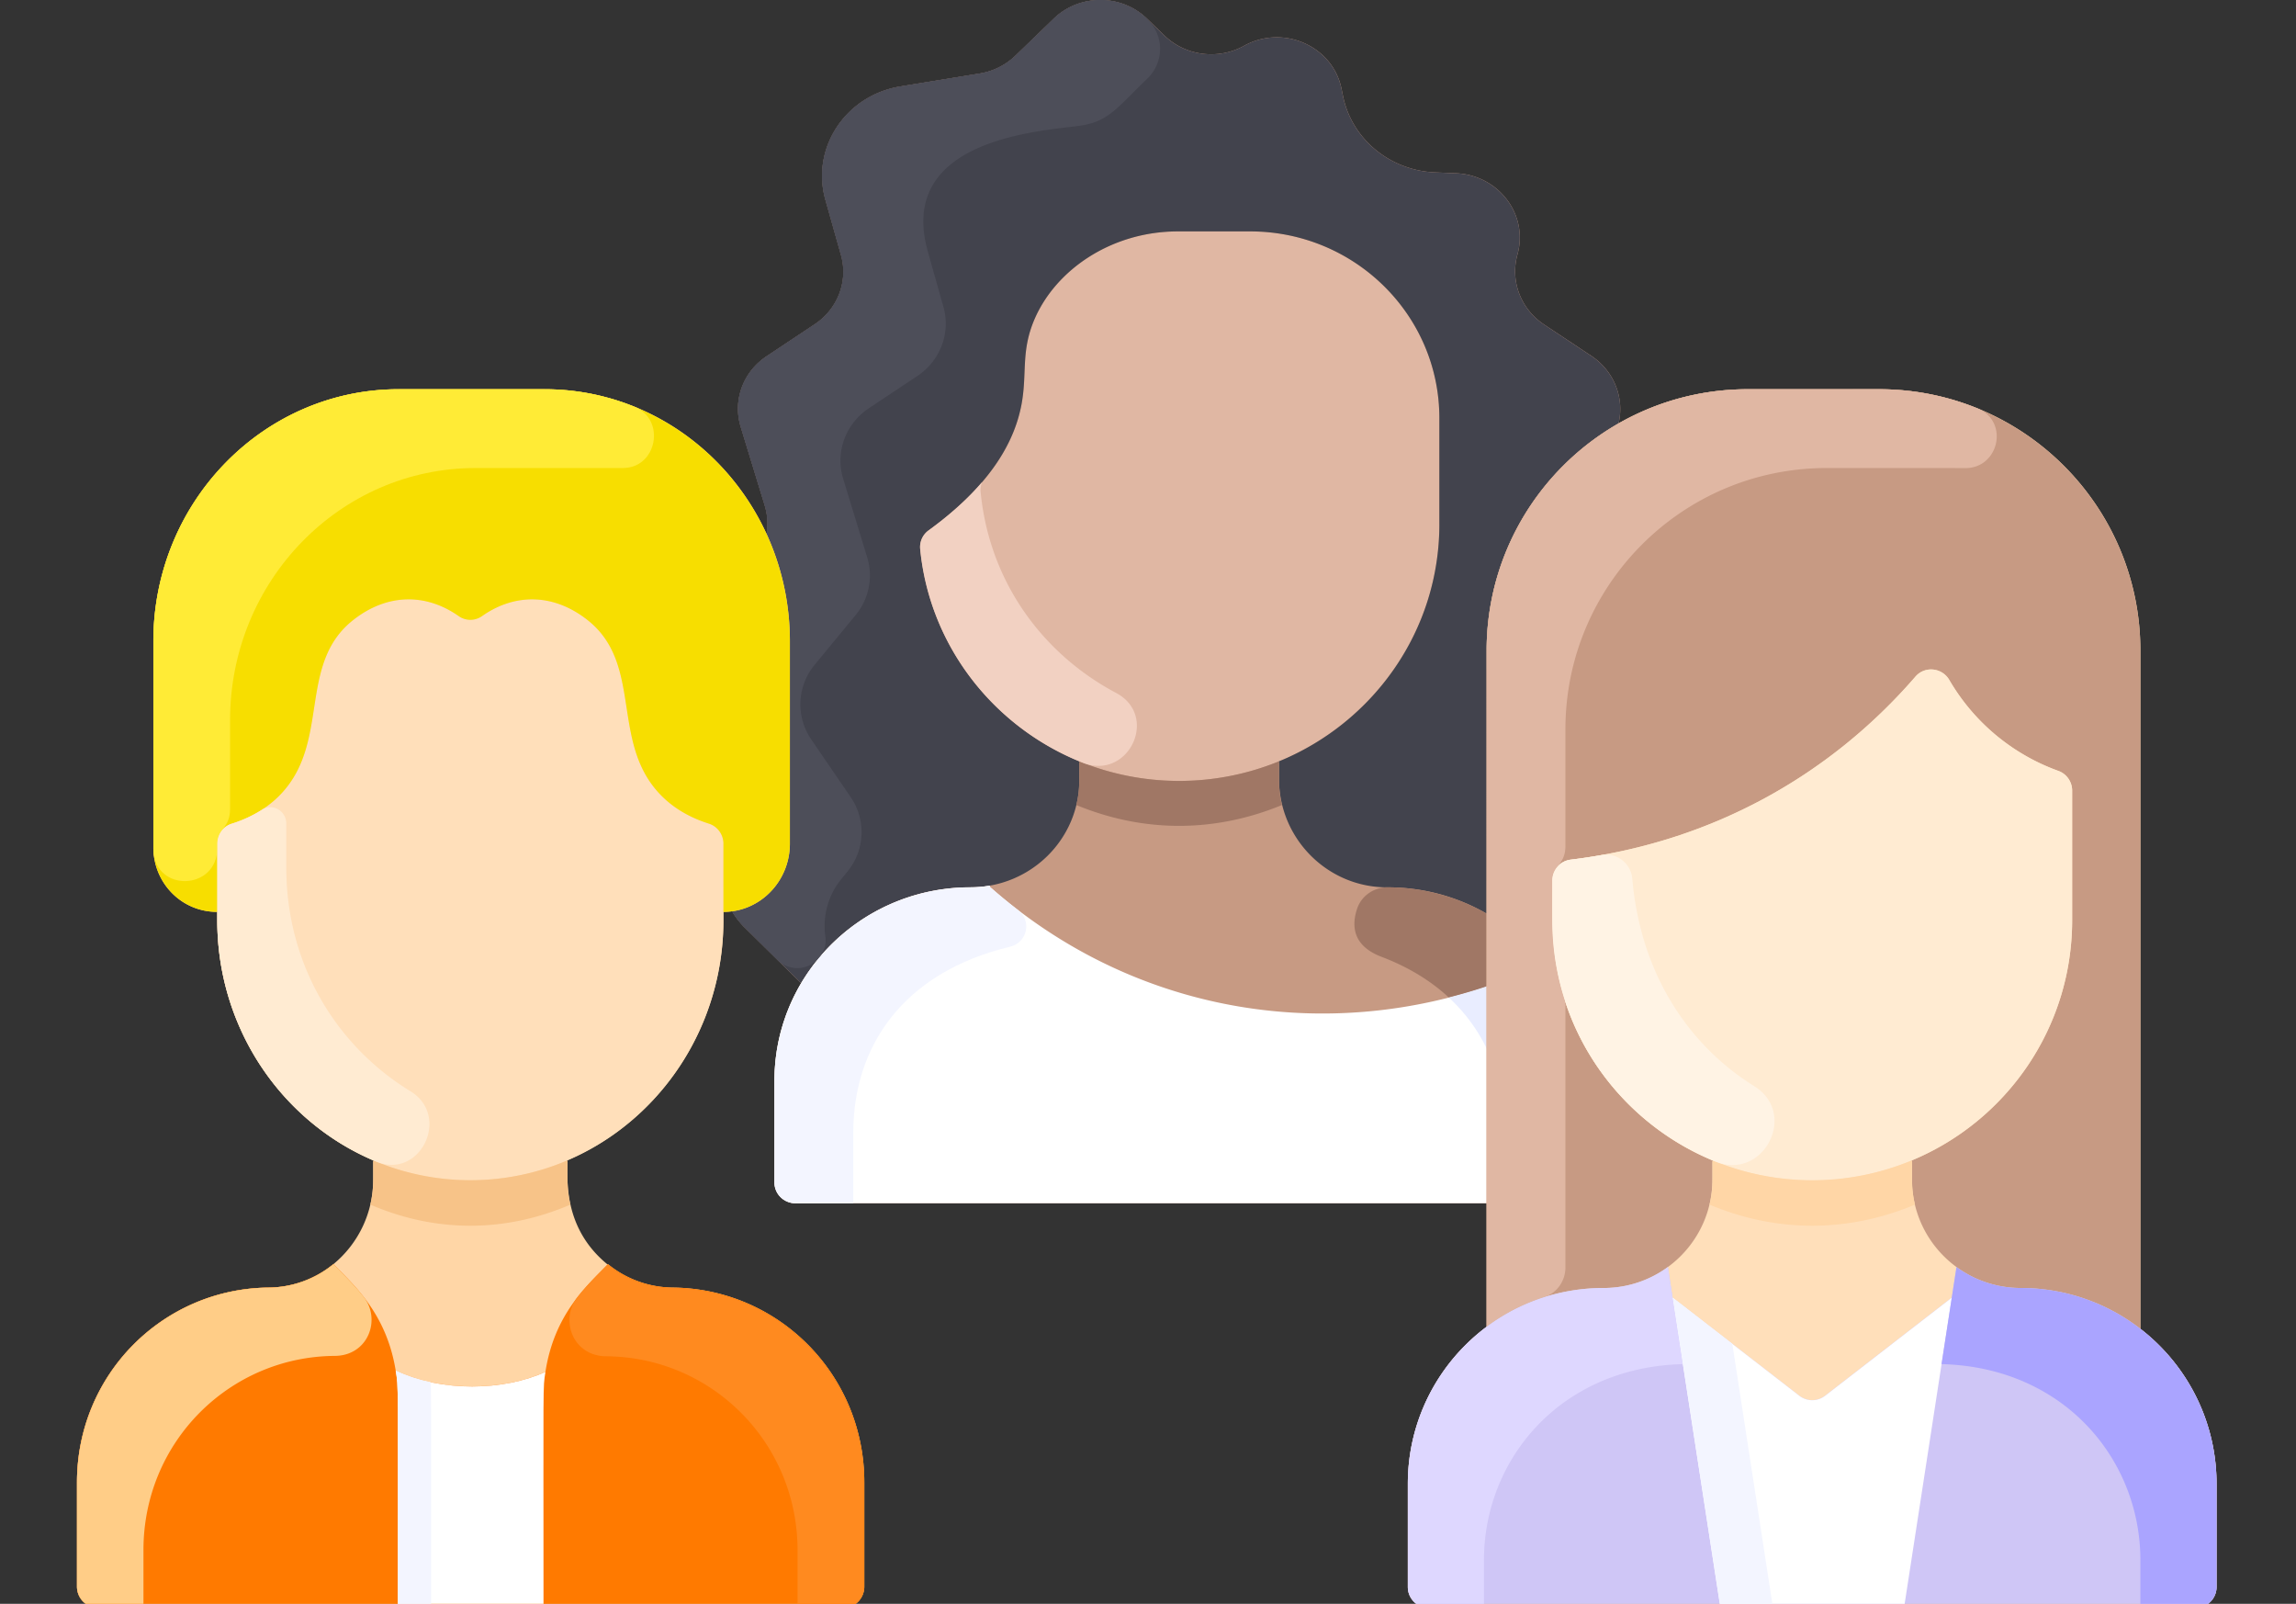 <svg width="179" height="125" fill="none" xmlns="http://www.w3.org/2000/svg"><rect width="100%" height="100%" fill="#333333" stroke="none"/><g clip-path="url(#a)"><path d="M128.576 53.632a4.886 4.886 0 0 0-.268-5.9l-3.137-3.807a4.89 4.89 0 0 1-.918-4.552l1.852-6.069c.64-2.085-.186-4.33-2.04-5.564l-3.686-2.446c-1.82-1.21-2.652-3.396-2.076-5.456.874-3.108-1.464-6.196-4.795-6.335l-1.63-.068c-3.529-.148-6.494-2.61-7.176-5.955l-.115-.563c-.68-3.334-4.55-5.04-7.603-3.345-2.02 1.12-4.56.785-6.194-.795l-1.369-1.324c-2.008-1.938-5.26-1.938-7.27 0l-2.99 2.89a5.195 5.195 0 0 1-2.78 1.386l-6.183 1.008c-4.27.696-6.987 4.8-5.846 8.836l1.214 4.303c.576 2.035-.246 4.2-2.047 5.396l-3.753 2.495c-1.834 1.216-2.647 3.434-2.018 5.496l1.876 6.14a4.836 4.836 0 0 1-.907 4.497l-3.186 3.869a4.828 4.828 0 0 0-.267 5.825l3.07 4.489a4.826 4.826 0 0 1-.257 5.81l-.452.555c-1.935 2.366-1.728 5.755.477 7.886 4.406 4.346 4.34 4.285 4.36 4.296a14.848 14.848 0 0 0-2.082 7.6v7.934c0 .894.734 1.617 1.64 1.617h59.829c.905 0 1.639-.724 1.639-1.617V84.23c0-4.8-2.405-8.11-2.082-7.6.02-.01-.208.21 4.36-4.296 2.205-2.13 2.412-5.52.478-7.886l-.425-.52a4.889 4.889 0 0 1-.258-5.884l3.015-4.412Z" fill="#C79A83"/><path d="M112.215 32.588v8.266c0 11.055-9.087 20.01-20.285 20.01-10.582 0-19.215-7.976-20.192-18.09a1.604 1.604 0 0 1 .67-1.445c5.096-3.703 6.736-7.176 7.23-9.798.456-2.434-.07-4.144 1.023-6.67 1.66-3.83 5.977-6.825 11.177-6.825h5.624c8.148 0 14.753 6.515 14.753 14.552Z" fill="#E0B7A3"/><path d="M112.215 40.853v-8.267c0-8.037-6.605-14.551-14.753-14.551h-5.624c-5.2 0-9.518 2.995-11.177 6.825-1.094 2.527-.568 4.236-1.025 6.67-.493 2.623-2.133 6.096-7.23 9.798a1.604 1.604 0 0 0-.668 1.444c.725 7.507 5.653 13.803 12.437 16.577l-.03.073v1.38c0 4.604-3.784 8.355-8.49 8.355a15.313 15.313 0 0 0-13.197 7.472c-.02-.01.21.21-4.36-4.297-2.205-2.13-2.412-5.52-.477-7.883l.452-.556a4.826 4.826 0 0 0 .256-5.81l-3.069-4.49a4.828 4.828 0 0 1 .267-5.826l3.186-3.867a4.837 4.837 0 0 0 .907-4.497l-1.877-6.14c-.629-2.062.185-4.28 2.02-5.496l3.752-2.494c1.801-1.197 2.623-3.361 2.047-5.396l-1.213-4.303c-1.14-4.037 1.576-8.141 5.846-8.838L76.38 5.73a5.195 5.195 0 0 0 2.778-1.386l2.991-2.89c2.008-1.938 5.262-1.938 7.27 0l1.37 1.324c1.635 1.58 4.173 1.913 6.193.794 3.053-1.693 6.923.01 7.603 3.345l.115.564c.682 3.345 3.647 5.807 7.176 5.954l1.63.07c3.33.14 5.669 3.226 4.795 6.333-.576 2.06.256 4.247 2.076 5.456l3.686 2.448c1.854 1.233 2.68 3.477 2.04 5.563l-1.852 6.069a4.894 4.894 0 0 0 .918 4.55l3.137 3.808a4.894 4.894 0 0 1 .268 5.9l-3.016 4.413a4.893 4.893 0 0 0 .258 5.883l.425.521c1.934 2.366 1.727 5.755-.478 7.885-4.406 4.347-4.34 4.287-4.36 4.296a15.312 15.312 0 0 0-13.241-7.472c-4.681.014-8.445-3.816-8.445-8.434v-1.3l-.03-.077c7.355-3.002 12.529-10.151 12.529-18.492Z" fill="#42434D"/><path d="M123.485 84.226v7.935c0 .893-.734 1.616-1.639 1.616H62.017c-.905 0-1.64-.723-1.64-1.616v-7.935c0-8.323 6.842-15.072 15.28-15.072.512 0 1.016-.044 1.504-.13l.018.096c12 10.62 28.74 12.773 43.175 5.966a14.868 14.868 0 0 1 3.131 9.14Z" fill="#fff"/><path d="M99.945 62.742c-5.048 2.084-10.595 2.246-16.035 0 .278-1.137.232-1.874.232-3.32l.03-.074a20.587 20.587 0 0 0 15.511 0l.031.075c0 1.446-.047 2.182.231 3.319Z" fill="#A07765"/><path d="M120.536 75.327c-.059-.08-.12-.16-.184-.24h.002c.062.08.123.16.182.24Z" fill="#C79A83"/><path d="M89.444 6.131c-2.248 2.149-2.95 3.293-5.076 3.64-2.568.42-14.586.802-12.029 9.845l1.213 4.303c.576 2.035-.246 4.2-2.047 5.396l-3.754 2.494c-1.833 1.217-2.647 3.434-2.018 5.497l1.877 6.14a4.837 4.837 0 0 1-.908 4.497l-3.186 3.867a4.828 4.828 0 0 0-.266 5.825l3.07 4.49a4.827 4.827 0 0 1-.257 5.81l-.453.556a5.783 5.783 0 0 0-1.263 4.505 2.09 2.09 0 0 1-.476 1.64 2.201 2.201 0 0 1-3.253.186l-2.52-2.489c-2.206-2.13-2.413-5.52-.479-7.885l.453-.555a4.827 4.827 0 0 0 .256-5.81l-3.07-4.49a4.828 4.828 0 0 1 .267-5.825l3.186-3.868a4.838 4.838 0 0 0 .908-4.497l-1.877-6.14c-.629-2.062.185-4.28 2.018-5.496l3.754-2.494c1.801-1.197 2.623-3.36 2.047-5.396l-1.213-4.303c-1.14-4.037 1.576-8.141 5.846-8.836l6.183-1.01a5.195 5.195 0 0 0 2.78-1.385l2.99-2.89c2.008-1.938 5.262-1.938 7.27 0 1.418 1.373 1.303 3.46.027 4.678Z" fill="#4D4E59"/><path d="M87.012 54.006c3.377 1.793.974 6.845-2.588 5.445-6.899-2.712-11.953-9.066-12.688-16.676a1.604 1.604 0 0 1 .67-1.445c1.771-1.288 3.125-2.547 4.158-3.753-.1.237-.139.495-.115.751.69 7.126 4.934 12.691 10.563 15.678Z" fill="#F2D1C2"/><path d="M120.536 75.327c-.059-.08-.12-.16-.184-.24h.002c.062.08.123.16.182.24Z" fill="#C79A83"/><path d="M79.377 70.937c1.09.833.706 2.53-.634 2.851-8.491 2.038-12.22 7.916-12.22 14.485v5.51h-4.508c-.906 0-1.64-.724-1.64-1.617v-7.935c0-8.323 6.842-15.072 15.28-15.072.512 0 1.016-.044 1.503-.13l.019.096c.596.53 1.33 1.147 2.2 1.812Z" fill="#F3F5FF"/><path d="M123.485 84.227v7.935c0 .893-.733 1.617-1.639 1.617h-4.508v-5.51c0-4.006-1.387-7.757-4.397-10.534a40.91 40.91 0 0 0 7.413-2.648 14.868 14.868 0 0 1 3.131 9.14Z" fill="#E9EDFF"/><path d="M120.356 75.087a40.917 40.917 0 0 1-7.413 2.648c-1.39-1.285-3.126-2.36-5.232-3.16-2.302-.87-2.33-2.474-1.915-3.734.334-1.017 1.304-1.69 2.387-1.686 4.708.014 9.218 2.111 12.173 5.932Z" fill="#A07765"/><path d="M67.384 115.537v8.119c0 .903-.714 1.638-1.594 1.638H7.595c-.88 0-1.595-.735-1.595-1.638v-8.119c0-8.44 6.724-15.105 14.941-15.185a8.084 8.084 0 0 0 5.05-1.828l.002.002a8.51 8.51 0 0 0 3.101-6.61v-1.398l.03-.076C21.97 87.4 16.937 80.16 16.937 71.711v-.64c-2.842 0-4.982-2.308-4.982-5.024V49.985c0-10.854 8.566-19.652 19.132-19.652h11.36c10.567 0 19.132 8.798 19.132 19.652v15.762c0 2.94-2.32 5.322-5.182 5.322v.64c0 8.45-5.032 15.69-12.187 18.732l.03.076c0 1.436-.332 5.216 3.127 8.033h.002l.024-.027a8.084 8.084 0 0 0 5.05 1.828c8.217.08 14.94 6.745 14.94 15.185l.001.001Z" fill="#FFD6A6"/><path d="M67.385 115.536v8.117c0 .905-.714 1.637-1.594 1.637H7.597c-.881 0-1.595-.732-1.595-1.637v-8.117c0-8.44 6.724-15.105 14.941-15.185a8.107 8.107 0 0 0 5.048-1.828c1.601 1.644 4.133 3.839 4.857 8.294 3.593 1.685 8.392 1.589 11.675.105.692-4.495 3.229-6.711 4.873-8.399a8.107 8.107 0 0 0 5.048 1.828c8.217.08 14.941 6.745 14.941 15.185Z" fill="#FF7A00"/><path d="M56.4 71.717c0 11.196-8.838 20.266-19.73 20.266-10.893 0-19.73-9.069-19.73-20.266v-5.954c0-.722.462-1.354 1.134-1.567 1.897-.603 3.081-1.515 3.848-2.332 3.834-4.08 1.277-10.08 5.58-13.51 2.663-2.12 5.703-2.13 8.258-.335a1.57 1.57 0 0 0 1.82 0c2.55-1.792 5.59-1.788 8.258.334 4.303 3.431 1.745 9.431 5.58 13.511.767.817 1.95 1.73 3.848 2.332a1.64 1.64 0 0 1 1.135 1.567l-.002 5.954Z" fill="#FFDFBA"/><path d="M61.582 49.989v15.763c0 2.94-2.32 5.322-5.182 5.322V65.76c0-.722-.462-1.354-1.134-1.567-1.897-.602-3.08-1.515-3.848-2.331-3.834-4.08-1.278-10.08-5.58-13.511-2.661-2.118-5.702-2.131-8.257-.334a1.575 1.575 0 0 1-1.822 0c-2.549-1.792-5.589-1.79-8.257.334-4.302 3.43-1.745 9.43-5.58 13.51-.766.817-1.95 1.73-3.848 2.332a1.64 1.64 0 0 0-1.134 1.567v5.313c-2.841 0-4.983-2.306-4.983-5.023V49.989c0-10.854 8.566-19.652 19.132-19.652h11.36c10.567 0 19.133 8.799 19.133 19.652Z" fill="#F7DE00"/><path d="M42.524 106.927c-.207 1.316-.151.414-.151 18.369H31.016c0-17.932.06-17.085-.168-18.473 3.612 1.692 8.41 1.579 11.676.104Z" fill="#fff"/><path d="M33.608 125.297h-2.59c0-17.932.06-17.085-.168-18.473.847.397 1.76.696 2.704.898.076.821.054-.244.054 17.575Z" fill="#F3F5FF"/><path d="M26.102 105.676c-8.205.056-14.918 6.704-14.918 15.133v4.484H7.597c-.88 0-1.595-.733-1.595-1.637v-8.116c0-8.441 6.724-15.107 14.941-15.187a8.1 8.1 0 0 0 5.048-1.827c.826.848 1.624 1.614 2.346 2.527 1.402 1.773.378 4.605-2.235 4.623Z" fill="#FFCD87"/><path d="M47.261 105.707c8.205.057 14.918 6.705 14.918 15.133v4.485h3.587c.88 0 1.595-.733 1.595-1.638v-8.116c0-8.441-6.724-15.106-14.941-15.186a8.11 8.11 0 0 1-5.048-1.828c-.827.849-1.624 1.614-2.346 2.528-1.402 1.773-.378 4.604 2.235 4.622Z" fill="#FF8A1F"/><path d="M44.468 93.887c-4.91 2.111-10.306 2.275-15.597 0 .27-1.152.225-1.898.225-3.362l.03-.075a19.292 19.292 0 0 0 15.087 0l.03.075c0 1.465-.045 2.21.225 3.362Z" fill="#F7C388"/><path d="M49.453 31.695c2.494 1.008 1.768 4.8-.912 4.783H37.069c-10.566 0-19.132 8.799-19.132 19.652v6.92c0 1.503-.997 1.559-.997 2.71v.35c0 3.286-4.814 3.475-4.976.194-.01-.198-.006-16.512-.006-16.315 0-10.854 8.566-19.652 19.132-19.652h11.36c2.472 0 4.834.48 7.003 1.358Z" fill="#FFEB36"/><path d="M31.994 85.046c3.172 1.934.778 6.903-2.646 5.493-7.377-3.037-12.409-10.393-12.409-18.823v-5.955c0-.713.448-1.35 1.111-1.559a9.825 9.825 0 0 0 2.377-1.095c.823-.53 1.893.088 1.893 1.086v3.43c0 7.667 4.012 13.97 9.674 17.423Z" fill="#FFEBD2"/><path d="M172.805 115.647v8.037c0 .905-.733 1.637-1.638 1.637h-59.772a1.646 1.646 0 0 1-1.158-.479 1.64 1.64 0 0 1-.479-1.158v-8.037c0-5.009 2.413-9.456 6.141-12.24V50.705c0-11.25 9.119-20.37 20.367-20.37h10.235c11.248 0 20.367 9.12 20.367 20.37v52.86a15.225 15.225 0 0 1 4.375 5.35 15.224 15.224 0 0 1 1.562 6.732Z" fill="#FFDFBA"/><path d="M172.805 115.647v8.037c0 .905-.733 1.638-1.638 1.638h-59.772a1.628 1.628 0 0 1-1.158-.48 1.629 1.629 0 0 1-.479-1.158v-8.037c0-8.421 6.825-15.265 15.264-15.265a8.451 8.451 0 0 0 5.009-1.634l.368 2.385 9.879 7.65a1.64 1.64 0 0 0 2.006 0l9.879-7.65.368-2.385a8.452 8.452 0 0 0 5.009 1.634c8.409 0 15.265 6.818 15.265 15.265Z" fill="#CFC6F6"/><path d="m152.166 101.137-3.726 24.189h-14.312l-3.726-24.189 9.879 7.65a1.64 1.64 0 0 0 2.005 0l9.88-7.65Z" fill="#fff"/><path d="M161.546 71.717V61.622c0-.688-.429-1.304-1.076-1.538a16.194 16.194 0 0 1-8.503-7.086c-.564-.967-1.906-1.11-2.639-.262-6.747 7.796-16.048 12.95-26.87 14.266-.823.1-1.443.796-1.443 1.625v3.09c0 8.448 5.169 15.689 12.518 18.73l-.031.077v1.398c0 4.687-3.809 8.463-8.481 8.463-3.42 0-6.577 1.126-9.123 3.025V50.707c0-11.25 9.119-20.37 20.367-20.37H146.5c11.249 0 20.368 9.12 20.368 20.37v52.86a15.193 15.193 0 0 0-9.328-3.183c-4.668 0-8.481-3.771-8.481-8.463v-1.398l-.031-.076c7.349-3.042 12.518-10.281 12.518-18.73Z" fill="#C79A83"/><path d="M160.475 60.081c.648.234 1.076.85 1.076 1.538v10.095c0 8.45-5.168 15.69-12.517 18.731-13.288 5.516-28.013-4.283-28.013-18.73v-3.09c0-.83.619-1.526 1.443-1.626 10.816-1.315 20.119-6.465 26.87-14.266.733-.847 2.075-.705 2.639.262a16.196 16.196 0 0 0 8.502 7.086Z" fill="#FFEBD2"/><path d="M149.295 93.887c-5.043 2.111-10.585 2.275-16.02 0 .278-1.152.232-1.898.232-3.362l.03-.075a20.31 20.31 0 0 0 15.496 0l.031.075c0 1.465-.047 2.21.231 3.362Z" fill="#FFD6A6"/><path d="M154.175 31.83c2.495 1.015 1.668 4.72-1.025 4.654-.413-.01-10.945-.007-10.74-.007-11.248 0-20.367 9.12-20.367 20.37v9.088c0 1.492-1.024 1.533-1.024 2.69 0 3.273-.153 5.709.907 9.105.075.24.117.49.117.74v20.318c0 1.05-.666 1.995-1.665 2.314a15.267 15.267 0 0 0-4.476 2.305V50.705c0-11.25 9.119-20.37 20.367-20.37h10.235c2.714 0 5.304.532 7.671 1.495Z" fill="#E0B7A3"/><path d="M136.776 84.666c3.416 2.127.718 7.37-3.017 5.873-7.58-3.04-12.743-10.397-12.743-18.823v-3.09c0-.828.617-1.525 1.439-1.625a44.55 44.55 0 0 0 2.401-.359 2.043 2.043 0 0 1 2.153 1.027c.137.249.221.524.246.806.648 7.49 4.441 13.03 9.521 16.19v.001Z" fill="#FFF3E4"/><path d="M131.196 106.317c-9.599.247-15.504 7.474-15.504 15.27v3.738h-4.299a1.639 1.639 0 0 1-1.637-1.638v-8.037c0-8.421 6.825-15.265 15.264-15.265a8.451 8.451 0 0 0 5.009-1.634c.465 3.014.221 1.426 1.167 7.566Z" fill="#DED7FF"/><path d="M151.365 106.317c9.598.247 15.503 7.474 15.503 15.27v3.738h4.299c.904 0 1.638-.734 1.638-1.638v-8.037c0-8.421-6.826-15.265-15.265-15.265a8.453 8.453 0 0 1-5.009-1.634l-1.166 7.566Z" fill="#AAA4FF"/><path d="M138.226 125.327h-4.094l-3.726-24.189 4.649 3.599 3.171 20.59Z" fill="#F3F5FF"/></g><defs><clipPath id="a"><path fill="#fff" d="M0 0h179v125H0z"/></clipPath></defs></svg>